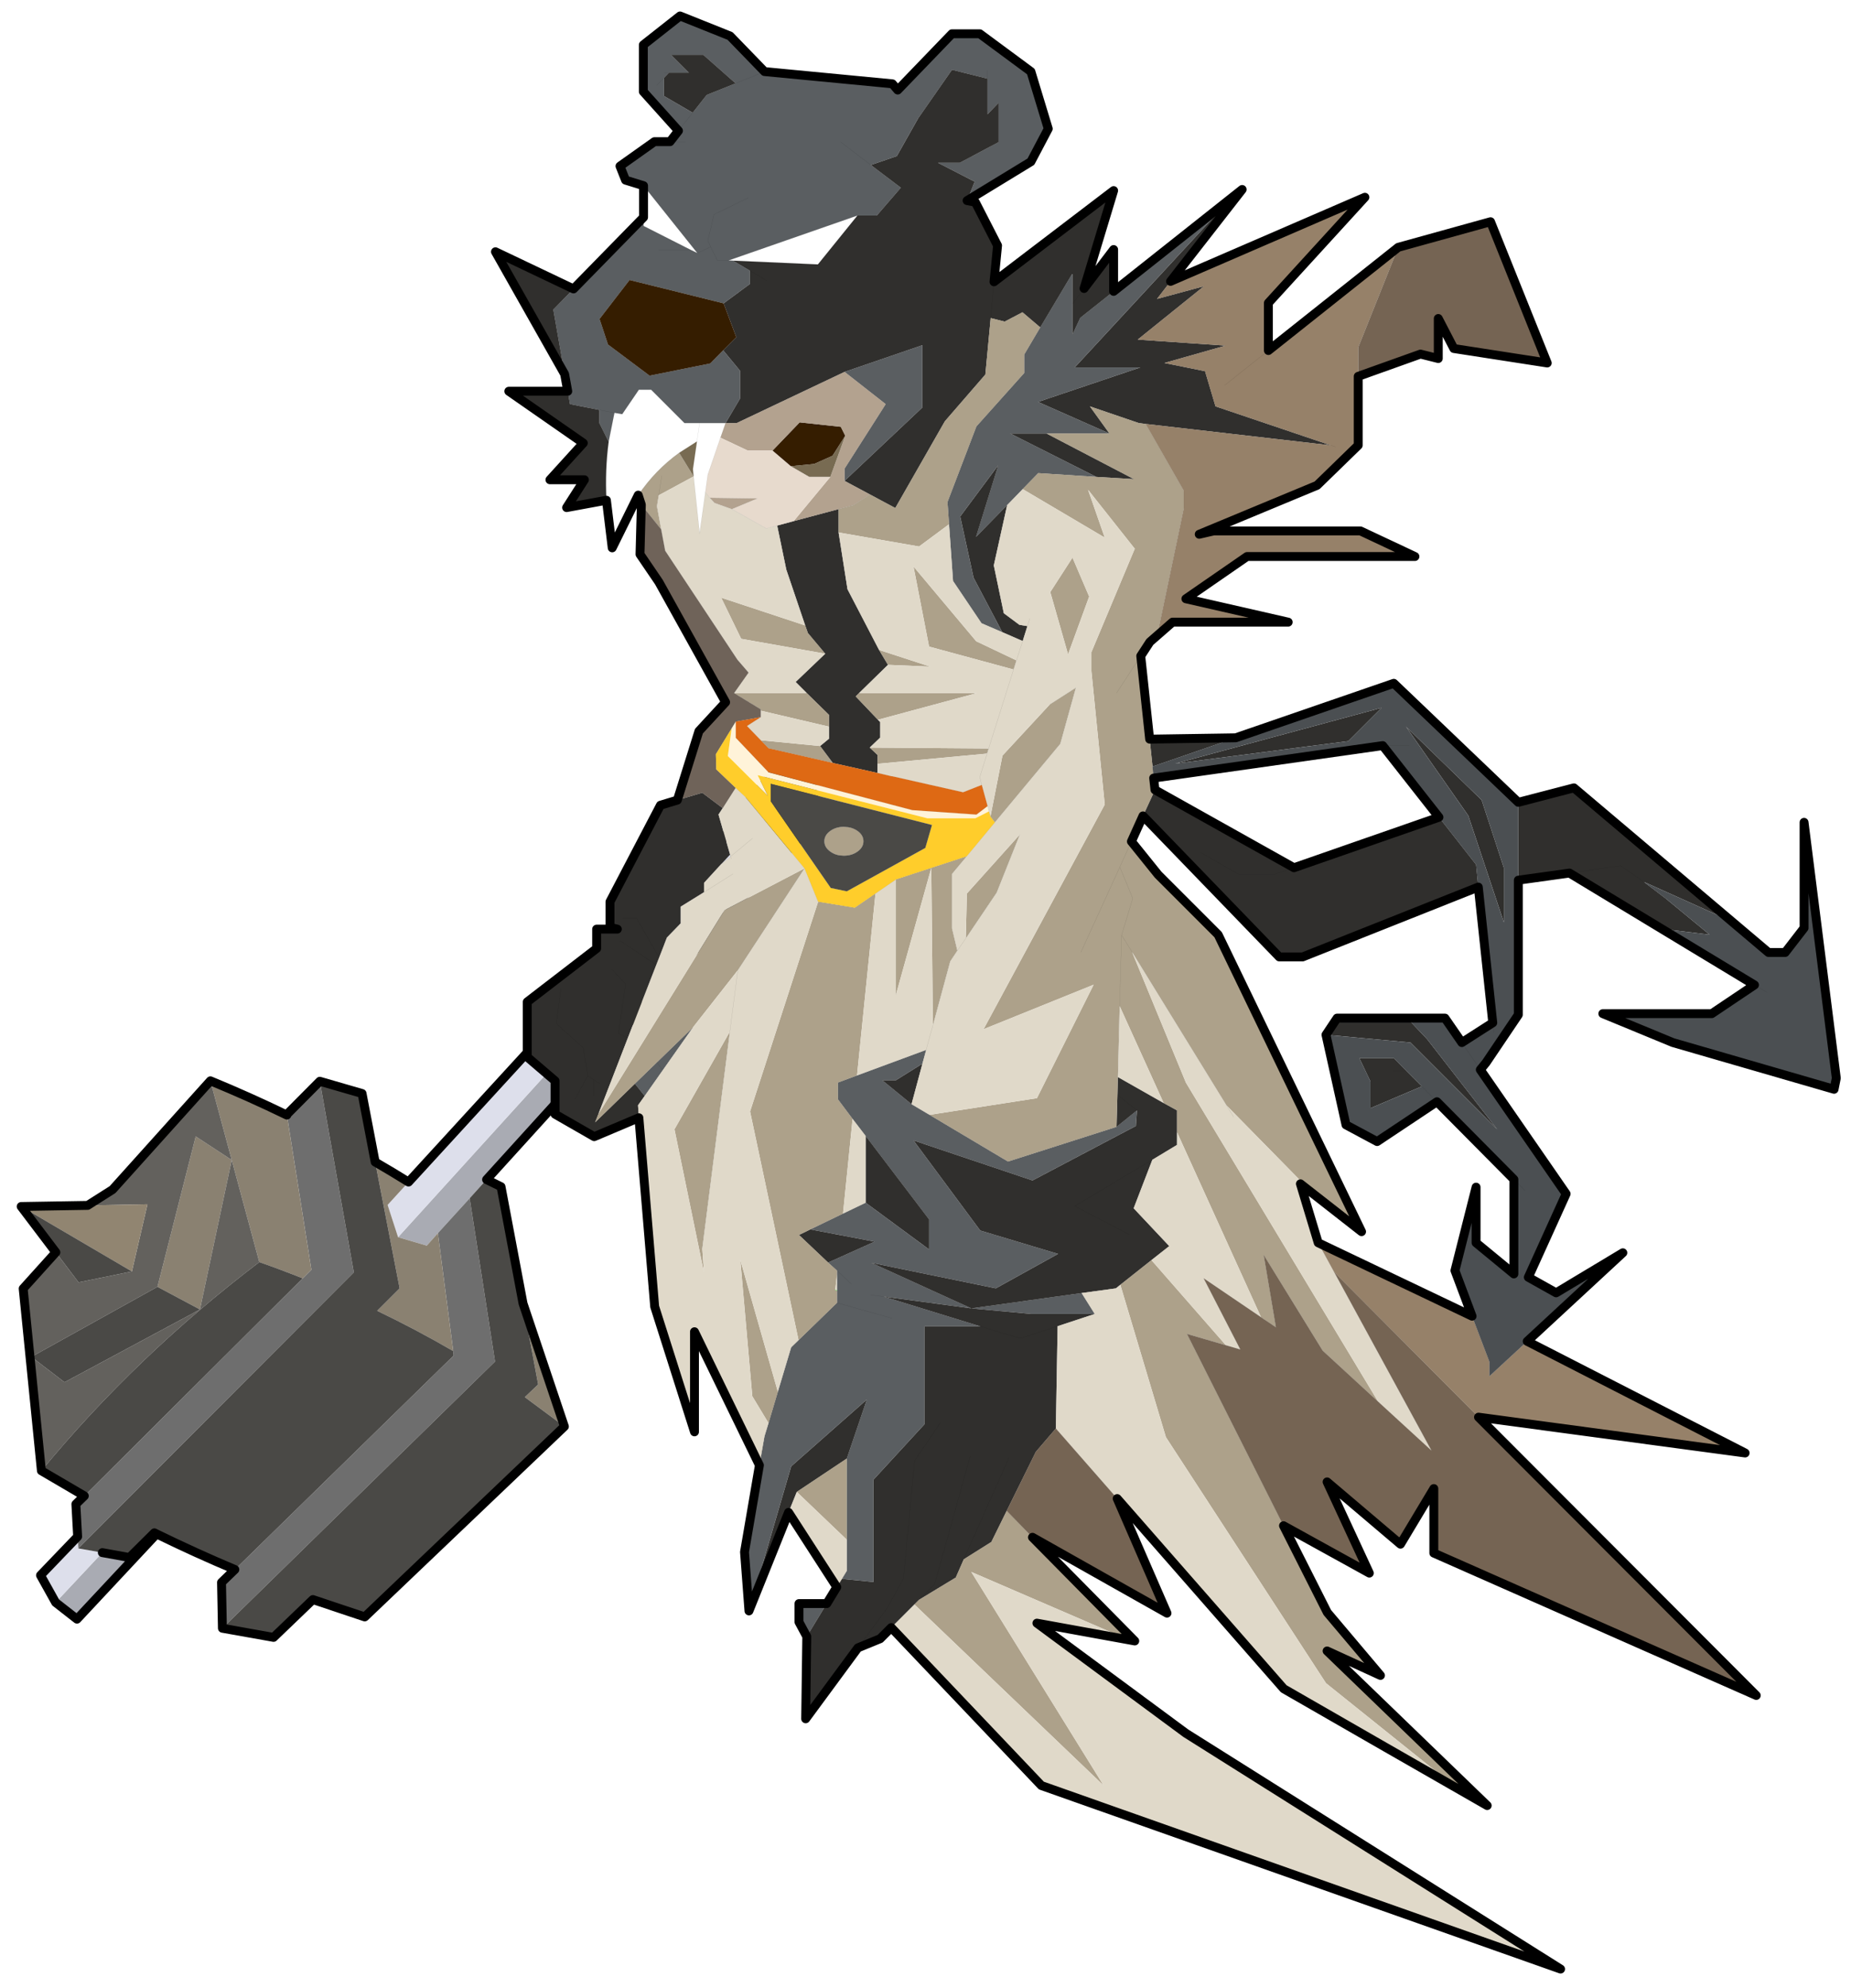 <svg width="231" height="248" xmlns="http://www.w3.org/2000/svg" xmlns:xlink="http://www.w3.org/1999/xlink">
 <defs>
  <g transform="matrix(1,0,0,1,192.55,294) " id="shape0">
   <path id="svg_1" stroke-opacity="0" stroke-linejoin="round" stroke-linecap="round" stroke="#ff00ff" fill="none" d="m187.95,-293.5l0,380l-379.95,0l-0.05,0l0,-380l380,0"/>
   <path id="svg_2" stroke-opacity="0" stroke-linejoin="round" stroke-linecap="round" stroke="#ff00ff" fill="none" d="m187.95,-293.5l-190,190l190,190m-380,-380l190,190l-189.95,190"/>
   <path id="svg_3" stroke-opacity="0" stroke-linejoin="round" stroke-linecap="round" stroke="#ff00ff" fill="none" d="m92.95,-38.4l-189.95,0"/>
  </g>
  <g id="sprite0">
   <use id="svg_4" xlink:href="#shape1" width="100" height="40"/>
  </g>
  <g id="shape1">
   <path id="svg_5" fill-rule="evenodd" fill-opacity="0" fill="#ff00ff" d="m100,40l-100,0l0,-40l100,0l0,40"/>
  </g>
  <g transform="matrix(1,0,0,1,1,220.5) " id="sprite1">
   <use id="svg_6" xlink:href="#shape2" width="410.15" transform="matrix(1,0,0,1,-1,-220.5) " height="441"/>
  </g>
  <g transform="matrix(1,0,0,1,1,220.5) " id="shape2">
   <path id="svg_7" fill-rule="evenodd" fill="#a9abb3" d="m228.45,-41.2l-0.1,0.45l-0.15,-0.2l0.25,-0.25m11.4,13.15l5.3,-3.1l78.25,86.15l-6.45,1.9l-2.5,-2.8l-7.15,-7.85l-3.8,-4.2l-63.65,-70.1m160.55,165.15l-4.8,3.75l-17.9,-19.15l0.5,-0.25l5.6,5.55l6.1,-1.1l10.5,11.2"/>
   <path id="svg_8" fill-rule="evenodd" fill="#666460" d="m228.35,-40.75l0.1,-0.45l1,-6.45l9.9,-2.8l-2.2,6.85l-9.1,4.9l0.3,-2.05"/>
   <path id="svg_9" fill-rule="evenodd" fill="#53597b" d="m237.15,-43.6l2.2,-6.85l11.25,12.85l-1.3,1.95l-2.15,3.35l-10,-11.3"/>
   <path id="svg_10" fill-rule="evenodd" fill="#dddfeb" d="m323.4,55l-78.25,-86.15l2,-1.15l2.15,-3.35l71.75,78.25l4.7,5.15l-2.35,7.25m72.05,67.3l8.35,8.7l-3.4,6.1l-10.5,-11.2l5.4,-0.95l0.15,-2.65"/>
   <path id="svg_11" fill-rule="evenodd" fill="#302f2d" d="m228.05,-38.7l9.1,-4.9l10,11.3l-2,1.15l-5.3,3.1l-1.2,0.65l-10.6,-11.3"/>
   <path id="svg_12" fill-rule="evenodd" fill="#6e6e6e" d="m307.3,46.25l7.15,7.85l-3.45,26.5l-0.1,1l49.2,48.1l3,2.9l-0.2,10.3l-61.3,-59.95l5.7,-36.7m33.7,-26.3l7.45,7.5l-0.05,0.1l-5.5,34.75l1.95,1.95l49.1,48.9l1.9,1.85l-0.4,7.3l-0.15,2.65l-61.95,-62.05l7.65,-42.95"/>
   <path id="svg_13" fill-rule="evenodd" fill="#8a8171" d="m314.45,54.1l2.5,2.8l6.45,-1.9l2.35,-7.25l-4.7,-5.15q3.7,-2.3 7.5,-4.5l-5.5,28.4l5.05,5.05q-8.85,4.25 -17.1,9.05l3.45,-26.5m33.95,-26.55q8.45,-4.1 17.2,-7.7l-4.8,17.8l-6.2,22.95q-5,1.75 -9.75,3.65l-1.95,-1.95l5.5,-34.75m-62.4,70l9.3,-27.65l-3.4,18.2l3,2.85l-8.9,6.6m81.95,-26.3l-7.15,-33.6l8.1,-5.3l8.6,33.8l-9.55,5.1"/>
   <path id="svg_14" fill-rule="evenodd" fill="#63615d" d="m365.6,19.85l22,24.45l5.6,3.55l-13.45,-0.25l3.5,15.1l12,2.45l5.1,-6.75l7.35,8.15l-4.1,40.95q-21.3,-25.85 -49,-46.9l6.2,-22.95l4.8,-17.8m11.9,46.3l-8.6,-33.8l-8.1,5.3l7.15,33.6l30.45,16.35l7.45,-5.7l-28.35,-15.75"/>
   <path id="svg_15" fill-rule="evenodd" fill="#918571" d="m393.2,47.85l14.95,0.25l-24.9,14.6l-3.5,-15.1l13.45,0.25"/>
   <path id="svg_16" fill-rule="evenodd" fill="#4a4946" d="m303.5,42.05l3.8,4.2l-5.7,36.7l61.3,59.95l-11.5,2.05l-8.85,-8.5l-11.65,3.9l-44.9,-42.8l8.9,-6.6l-3,-2.85l3.4,-18.2l4.95,-26.25l3.25,-1.6m25.05,-3.95l2.95,-15.4l9.5,-2.75l-7.65,42.95l61.95,62.05l-5.4,0.95l-6.1,1.1l-5.6,-5.55l-0.5,0.25q-8.7,4.25 -17.6,8l-49.2,-48.1l0.1,-1q8.25,-4.8 17.1,-9.05l-5.05,-5.05l5.5,-28.4m79.6,10l-7.8,10.3l-5.1,6.75l-12,-2.45l24.9,-14.6m-4.55,59.4l-9.65,5.65l-49.1,-48.9q4.75,-1.9 9.75,-3.65q27.7,21.05 49,46.9m-35.65,-36.25l9.55,-5.1l28.35,15.75l-7.45,5.7l-30.45,-16.35"/>
   <path id="svg_17" stroke-width="0.05" stroke-linejoin="round" stroke-linecap="round" stroke="#000000" fill="none" d="m238.65,-27.4l-10.6,-11.3m11.3,-11.75l11.25,12.85"/>
   <path id="svg_18" stroke-width="2" stroke-linejoin="round" stroke-linecap="round" stroke="#000000" fill="none" d="m239.85,-28.05l63.65,70.1m-54.2,-77.7l71.75,78.25q3.7,-2.3 7.5,-4.5l2.95,-15.4l9.5,-2.75l7.45,7.5l-0.05,0.1q8.45,-4.1 17.2,-7.7l22,24.45l5.6,3.55l14.95,0.25l-7.8,10.3l7.35,8.15l-4.1,40.95l-9.65,5.65l1.9,1.85l-0.4,7.3l8.35,8.7l-3.4,6.1l-4.8,3.75l-17.9,-19.15q-8.7,4.25 -17.6,8l3,2.9l-0.2,10.3l-11.5,2.05l-8.85,-8.5l-11.65,3.9l-44.9,-42.8l9.3,-27.65l4.95,-26.25l3.25,-1.6m86.4,83.85l-6.1,1.1l-5.6,-5.55l-0.5,0.25"/>
   <path id="svg_19" fill-rule="evenodd" fill="#5a5e61" d="m262.5,-206.75l-4.5,0l4,-4l-7.25,0l-7.25,6.4l-6.5,-2.65l6.5,2.65l6.5,2.6l3.15,4l6.45,-3.75l0,-4.1l-1.1,-1.15l1.1,0l-1.1,0m2.75,2.85l-1.65,-1.7l1.65,1.7m-4.9,10.2l-3.2,-4.05l3.2,4.05l1.9,2.45l3.5,0l7.75,5.5l-1.25,3.15l-4.05,1.25l-12.1,15.15l1.45,-0.7l10.65,-5.4l0,-1.95l15.75,16.1l4.55,4.65l-2.55,14.5l-0.7,3.85l-0.5,2.9l-6.6,1.3l-3.4,0.65l3.4,-0.65l0,2.95l-2.1,4.2l-1.3,-6.5l-1.75,0.3l-3.75,-5.5l-2.75,0l-7.5,7.5l-3.4,0l-5.85,0l-3.25,-5.5l0,-6.25l3.8,-4.6l2.9,2.95l13.65,2.75l9.35,-7l1.9,-5.75l-6.75,-8.75l-21.15,5.25l-5.9,-4.35l0,-3l3.8,-2.25l1,-0.05l2.5,0l1.5,-3.05l3,1.4l-3,-1.4l-1.5,3.05l-2.5,0l-29,-10.1l-4.35,0l-5.4,-6.25l6.75,-5.1l-5.85,-2l-4.8,-8.5l-7.6,-10.9l-8,2l0,-1.85l0,1.85l0,8l-2.5,-2.6l0,8.85l8.75,4.65l4.9,0l-8.25,4.25l1.7,4.25l-14.35,-8.75l-3.9,-7.4l3.9,-12.85l11.5,-8.5l6.25,0l12.2,12.65l1.2,-1.4l28.75,-2.75l7.75,-8l11.25,-4.5l8.25,6.5l0,10.5l-7.9,8.8m4.4,26.8l-7.2,0l7.2,0m-2.5,-24.35l-3.5,0l3.5,0m-50.3,-10.65l-0.9,-0.95l0.9,0.95m11.9,10.75l-6.75,5.15l6.75,-5.15m-0.85,76.15l-17.5,-16.5l0,-14l17.5,6l-9.25,7.25l9.25,14.5l0,2.75m21.6,-63.65l7.75,3.75l1.4,5.9l-0.65,1.4l0.65,-1.4l-1.4,-5.9l-7.75,-3.75m-65.6,29.15l3.6,6.1l0,4.15l10.75,12l6.5,17l-0.35,5l-0.9,12.75l-6.4,9.5l-4.65,2l6.45,-12.25l3,-13.75l-8.55,-11.5l5,16.1l-7,-7.15l-3.5,-3.6l-3.5,-3.6l-13.05,0.85l19.35,-9.75l-8.15,0l-14.15,0l16.05,-7.1l-23,-7.75l14.75,0l-35.25,-38.1l26.5,21l7.5,5.95l1.75,3.75l0,-6.9l0,-6.85l7.25,12.15m91.15,170l-2.2,2.75l-4.05,-5.75l1.3,-1.8l-1.3,1.8l-6.8,-9.65l8.1,7.85l4.95,4.8m-49.95,-1.85l4.3,1.6l0,3.75l-3.3,4.4l-2.95,3.85l-14.25,18.75l0,6.75l14.25,-10.5l5.1,2.45l7.35,3.55l-14.45,2.75l10.45,4.7l-2,1.8l0,0.8l0,3.65l0,2.8l8.65,8.4l1.65,1.6l3,10l2.1,7.05l0.9,2.95l1.15,6.5l3.35,19.5l-1,13.25l-9.5,-32.5l-17,-15l4.5,13.25l0,18.25l0,7l1.1,1.8l-7.1,0.7l0,-23l-11.5,-12.5l0,-21.95l-12.55,0l21.75,-6.7l-19.7,2.65l22.5,-10.25l-28,5.75l-14,-7.75l17.5,-5.25l15,-20.25l-26.75,9l-23.25,-12.25l-0.25,-3.5l4.6,3.7l24.4,7.8l17.65,-10.5l4.05,-2.4l6.55,-5.35l-3,0l-6,-3.75l-0.85,-3.1l15.55,5.75m-12.1,7.1l-0.15,-0.65l0.15,0.65m9,42.25l-2.9,0.35l2.9,-0.35m4.4,-2.5l3.2,-3l-3.2,3m-27,5.5l-13.5,1.25l-14.25,0l2.95,-4.7l24.8,3.45m37,73.75l-4.5,-7.4l6.25,0l0,4.15l-1.75,3.25m-19.25,-71.5l12.45,-3.5l-12.45,3.5"/>
   <path id="svg_20" fill-rule="evenodd" fill="#302f2d" d="m247.5,-204.35l7.25,-6.4l7.25,0l-4,4l4.5,0l1.1,1.15l0,4.1l-6.45,3.75l-3.15,-4l-6.5,-2.6m36.45,46.2l17.55,-8.35l-15.55,27.5l2.55,-14.5l-4.55,-4.65m1.3,23l13.25,0l-16.75,11.65l7.5,8.25l-7.75,0l4,6.25l-8.95,-1.65q0.35,-6.8 -0.5,-13.15l2.1,-4.2l0,-2.95l6.6,-1.3l0.5,-2.9m-24.65,91.9l3.8,1.15l11.35,21.7l0,5.75l-1.65,0.4l4.65,0l0,4.35l15.6,12l0,12.4l-6.25,5.35l0,7.5l-8.8,5.05l-10.05,-4.25l0.2,-2.8l-1.5,-2.1l2.2,-2.75l8.95,8.7l-0.75,-1.9l-6.6,-17.05l2.1,-1.05l-1.6,-11.1l3,-3.25l-3,3.25l1.6,11.1l-2.1,1.05l-6.4,-16.45l-0.65,-1.65l-1.75,-4.5l-3.1,-3.2l0,-3.75l-5.25,-3.25l0,-2.1l-3.85,-4.2l-2,-2.15l2.6,-9l-0.95,-1.45l4.6,-3.45l5.6,1.65m-12.5,-121.25l-3.8,2.25l0,3l5.9,4.35l-2.85,7.6l2.95,2.95l-3.8,4.6l0,6.25l3.25,5.5l-2.5,0l-24.25,-11.5l-17.5,-6l0,14l17.5,16.5l-5.7,3.05l-5.7,3.05l-11.15,-19.5l-9.1,-10.5l-1.2,-12.7l-0.75,-8.15l0.75,8.15l-3.15,0.8l-4,-2.1l-4,3.4l-7.25,-12.15l0,6.85l-2.6,-3.45l2.6,3.45l0,6.9l-1.75,-3.75l-7.5,-5.95l0,-9.4l6.65,8.75l-6.65,-22l26.9,20.5l-0.8,-8.15l5,-9.75l1.85,-0.35l-1.7,-4.25l8.25,-4.25l-4.9,0l-8.75,-4.65l0,-8.85l2.5,2.6l0,-8l8,-2l7.6,10.9l4.8,8.5l5.85,2l-6.75,5.1l5.4,6.25l4.35,0l8.9,11l19.1,-0.85m-7.6,4.5l3.8,-2.25l-3.8,2.25m-16.15,56.6l0,-5.25l10.1,2.7l3.7,1l-2.05,9.9l-4.25,12.55l-0.6,1.7l-3.9,4.65l6.65,6.35l-2.5,2.5l-5,4.9l0,2.65l0,2.7l2,1.65l-2.85,3.8l-10.05,2.25l0,-2.05l0,-2l1.75,-1.65l-2.35,-2.25l0,-3.5l0.5,-0.5l5,-5.25l-0.75,-0.75l-6.5,-6.35l2,-3.35l7.1,-13.65l2,-12.75m-46.75,-22.25l8.15,0l-19.35,9.75l-8.45,0.5l19.65,-10.25m8.85,16.1l7,7.15l-5,-16.1l8.55,11.5l-3,13.75l-6.45,12.25l-4.6,2l-1.05,-3.35l1.8,-0.3l3.5,-2.6l2.25,-10.75l-3,-13.55m86.55,92.9l-3.25,0l-5.05,8.8l5.05,-8.8l3.25,0m0.5,5l-8.15,5.45l8.15,-5.45m5.9,31.25l1.35,-0.9l1,-6.25l6.1,-5.5l-1.1,-7.85l1.1,7.85l-6.1,5.5l-1,6.25l2.85,5.25l-2.85,-5.25l-1.35,0.9l0,3.6l0,-3.6l-1.3,0.85l1.3,-0.85m-48.7,33.65l2.55,1.25l-6.55,6.2l-10.45,-4.7l14.45,-2.75m-22.75,-28.15l-2.45,-9.1l6,3.75l3,0l-6.55,5.35m-46.1,5.1l-4.6,-3.7l0.25,3.5l23.25,12.25l26.75,-9l-15,20.25l-17.5,5.25l14,7.75l28,-5.75l-22.5,10.25l19.7,-2.65l-21.75,6.7l12.55,0l0,21.95l11.5,12.5l0,23l7.1,-0.7l1.15,1.85l2.25,3.7l4.5,7.4l0.25,18.5l-11.75,-15.95l-6.5,-8.8l-3.75,-6.75l-2.5,-26.5l-5.75,-8.5l5.75,8.5l2.5,26.5l3.75,6.75l6.5,8.8l-5,-2.05l-2.5,-2.5l-5.2,-5.2l-1.05,-1.05l-8.25,-5l-1.8,-4.1l-6.2,-3.9l-3.45,-7l-6.55,-13.25l-4.5,-5.25l-0.4,-23l-8.35,-2.75l14.25,0l13.5,-1.25l-24.8,-3.45l-7.7,-1.05l-1,-0.8l-7,-5.55l-4,-3.15l8,-8.5l-4.2,-10.9l-5.55,-3.35l0,-2.85l0,-4.9l3,-1.65l10.3,-5.85l0.1,4l0.2,7.2m56.4,2.05l0,15l-14.25,10.5l0,-6.75l14.25,-18.75m4.25,72.5l-4.5,-13.25l17,15l9.5,32.5l-8.9,-22.15l-1.85,-4.6l-11.25,-7.5m-30.05,-29.7l-8.95,2.7l-8.4,-2.75l8.4,2.75l8.95,-2.7m-6.45,29.45l10.2,22.9l-10.2,-22.9m-36.3,-264.35l-16.1,-20.65l2.4,1.9l35.25,38.1l-14.75,0l23,7.75l-16.05,7.1l4.4,-6.1l-11,3.75l-1.55,0.2l-41.6,4.8l25.9,-8.75l2.35,-7.9l9.15,-1.85l-13.75,-3.9l19.75,-1.35l-14.9,-12l10.55,2.85l-3.05,-3.95m6.2,120.15l-30.65,31.7l-5.25,0l-39.5,-15.7l0.5,-5.05l8.35,-10.65l32.6,11.35l31.25,-17.5l2.7,5.85m-59.4,45.45l15.75,0l2.5,3.75l-19,1.75l-19.5,19.5l15.75,-20.25l4.5,-4.75m46.5,-37.25l-8.75,5l-7.75,0l-4.55,-1.55l4.55,1.55l7.75,0l8.75,-5m11.4,-25.45l-0.65,6.15l-18.7,-6.45l19.35,0.3m-82.9,14.2l0,17.5l-11.5,-1.6l-20.8,12.55l-10.7,1.3l9.7,-8l5.05,-3.85l5.25,-3.65l11.5,1.65l-11.5,-1.65l-5.25,3.65l-19.7,8.85l35.45,-30l12.5,3.25m38.25,-13.75l-7.5,-7.5l46.4,12.55l-38.9,-5.05m-5,76.5l0,6l-11.55,-4.9l3.45,-3.45l2.85,-2.9l7.75,0l-2.5,5.25m-5,-2.35l-3.1,0l3.1,0m61.9,5.35l-4.4,3.5l4.4,-3.5m-2.65,31.4l12.25,-6.4l-17.45,-10.4l17.45,10.4l-12.25,6.4m-84.25,-82.4l5,-15.25l17,-16.5l-14,20l-8,24l0,-12.25m131.5,164.5l-3.5,-3.5l-8,-28.75l8,28.75l3.5,3.5"/>
   <path id="svg_21" fill-rule="evenodd" fill="#351d00" d="m250.2,-154.9l21.15,-5.25l6.75,8.75l-1.9,5.75l-9.35,7l-13.65,-2.75l-2.9,-2.95l-2.95,-2.95l2.85,-7.6m-27.35,29.75l1,-2l9.25,-1l6.1,6.35l-4.1,3.5l-5.25,-0.5l-4.15,-1.85l-2.85,-4.5"/>
   <path id="svg_22" fill-rule="evenodd" fill="#b3a28f" d="m217.3,-111.95l5.7,-3.05l0,-2.75l-9.25,-14.5l9.25,-7.25l24.25,11.5l2.5,0l1.15,3.3l-6.15,2.9l-5.55,0l-6.1,-6.35l-9.25,1l-1,2l3.35,9.25l8.25,9.95l-10.1,-2.7l-3.35,-0.9l-3.7,-2.4m36,0.75l-1.05,1.15l-3.9,1.4l-5.75,-2.4l10.7,-0.15"/>
   <path id="svg_23" fill-rule="evenodd" fill="#786b52" d="m256.95,-116l0.15,-1.65l-0.9,-6.2l4,2.55l-3.25,5.3m-34.1,-9.15l2.85,4.5l4.15,1.85l5.25,0.5l-4.15,2.4l-4.75,0l-3.35,-9.25"/>
   <path id="svg_24" fill-rule="evenodd" fill="#e7dacd" d="m250.9,-124.7l2.85,8.3l0.55,3.95l-1,1.25l-10.7,0.15l5.75,2.4l-7.75,4.35l-2.45,-0.65l-3.7,-1l-8.25,-9.95l4.75,0l4.15,-2.4l4.1,-3.5l5.55,0l6.15,-2.9"/>
   <path id="svg_25" fill-rule="evenodd" fill="#ada18a" d="m269.4,-111.8l-0.7,2.15l-4.45,5.55l0.95,-5.2l-0.4,-2.45l-7.85,-4.25l3.25,-5.3q5.35,3.85 9.2,9.5m-79.25,-39.8l1.2,12.7l9.1,10.5l11.15,19.5l5.7,-3.05l3.7,2.4l3.35,0.9l0,5.25l-18.1,3.15l-6.75,-5l0.35,-5l-6.5,-17l-10.75,-12l0,-4.15l-3.6,-6.1l4,-3.4l4,2.1l3.15,-0.8m-23.75,35.7l13.05,-0.85l3.5,3.6l-18.45,10.9l3.75,-10.75l-10.5,13.25l9.75,23.25l0,4.25l-3,30l27.25,50.5l-24.75,-10l12.75,25.5l24.15,3.75l-17.65,10.5l-24.4,-7.8l-0.2,-7.2l-0.1,-4l-0.4,-15.95l-0.45,-15.95l0.45,15.95l-9.9,21.8l-3,1.65l0,4.9l-18.9,41.6q-1.65,1.1 -3.35,2.25l2.75,-16.25l-13.25,21.5l-12.5,11.5l43.25,-71.75l12.1,-29.35l-21.25,34.5l-19.8,20.15l-10.55,8.2l32.25,-66.75l13.5,-13.5l6,-7.45l-2.6,-5.75l-2.7,-5.85l0.3,-2.65l0.25,-2.6l0.65,-6.15l2,-18.7l-2.05,-3.15l-2,-3.1l-5.65,-27l0,-3.85l8.6,-15.05l1.55,-0.2l11,-3.75l-4.4,6.1l14.15,0l-19.65,10.25l8.45,-0.5m18.6,43.3l-0.65,-2.05l9.05,-4.3l14.1,-16.8l-3.5,18l-19,5.15m28.25,-1.05l-9.5,0.4l11.5,-3.75l-2,3.35m18.6,-8.85l18.9,-6.25l-4.5,9.25l-18.9,3.35l3.9,-4.65l0.6,-1.7m-0.35,15.2l16.35,0l-6,3.65l0,0.3l-15.35,3.6l0,-2.65l5,-4.9m32.6,-48.85l0.7,4.4l-0.7,-4.4m14.25,143.45l0.75,1.9l-8.95,-8.7l-4.95,-4.8l-8.1,-7.85l-10.1,-12.85l-15,-22.9l18,9.4l28.35,45.8m-29.55,-18.5l12.45,21.95l-6.6,32.05l0.35,-5.3l-6.2,-48.7m-20.3,-64.2l13.35,-1.3l-1.75,1.8l-14.45,3.3l2.85,-3.8m-8.75,-11.9l0.75,0.75l-5,5.25l-22.25,-6l26.5,0m-2.4,12.25l-1.75,1.65l0,2l-24.65,-2.3l-0.35,-1.15l26.75,-0.2m4.75,17.9l1.05,-0.1q1.8,0 3.1,0.95q1.3,0.95 1.3,2.3q0,1.35 -1.3,2.3q-1,0.75 -2.3,0.9l-0.8,0.05q-1.8,0 -3.1,-0.95q-1.3,-0.95 -1.3,-2.3q0,-1.35 1.3,-2.3q0.9,-0.65 2.05,-0.85m-6.05,14.9l4.65,3.2l8.25,-1.35l15.3,47.15l-10.9,51.4l-8.65,-8.4l0,-2.8l0.4,-0.05l-0.4,-3.6l0,-0.8l2,-1.8l6.55,-6.2l-2.55,-1.25l-7.35,-3.55l-2.15,-21.3l3.3,-4.4l0,-3.75l-4.3,-1.6l-4.15,-40.9m-39.2,-42.5l10.65,11.5l2.7,13.7l-1,1.3l-14.7,-17.65l-3.5,-12.6l5.85,3.75m6.75,29.25l11.9,13.25l0.25,10.1l-6.95,-10.3l-5.2,-13.05m14.05,26.1l1.2,-5l0,-12.25l-3.3,-3.95l7.95,2.6l7.95,2.6l0,25.9l-7.95,-28.5l-0.35,35.4l-3.9,-14.4l-1.6,-2.4m40.35,99.15l8.45,-29.65l-2.7,30.65l-3.65,6.05l-2.1,-7.05m-15.5,33.25l0,-18.25l11.25,7.5l-11.25,10.75m-35.95,-6.5l3.45,7l6.2,3.9l1.8,4.1l8.25,5l1.05,1.05l-42.55,40.7l29.75,-48l-35.35,15.25l-1.4,0.25l23,-23.3l5.8,-5.95m-13.8,-192.5l-4.75,-13l3.75,-8.75l5,7.75l-4,14m-10.9,8.7l-5.45,-8.35l5.45,8.35m-3.35,33.35l2.6,5.75l-2.9,7.05l2.5,8.25l-2.35,3.8l2.35,-3.8l-2.5,-8.25l2.9,-7.05l-2.6,-5.75m11.35,24.9l-8.75,-19.15l8.75,19.15m-45.55,128.9l21.7,-43.1l-8.75,2.55l16.75,-19.15l7,5.55l-10.25,34.25l-36,55.3l-29.3,23.5l-6.95,4l36,-34.75l-12,5.5l11.95,-14.15l9.85,-19.5m-10.8,21.4l0.95,-1.9l-0.95,1.9"/>
   <path id="svg_26" fill-rule="evenodd" fill="#e0d9c9" d="m254.3,-112.45l1.3,9.3l1.35,-12.85l7.85,4.25l0.4,2.45l-0.95,5.2l-0.9,4.8l-16.25,24.5l-2.5,2.9l3.25,4.6l-16.35,0l2.5,-2.5l-6.65,-6.35l18.9,-3.35l4.5,-9.25l-18.9,6.25l4.25,-12.55l2.05,-9.9l2.45,0.65l7.75,-4.35l3.9,-1.4l1.05,-1.15l1,-1.25m-54.8,7.2l6.75,5l18.1,-3.15l-2,12.75l-7.1,13.65l-11.5,3.75l9.5,-0.4l6.5,6.35l-26.5,0l22.25,6l-0.5,0.5l0,3.5l2.35,2.25l-26.75,0.2l0.35,1.15l24.65,2.3l0,2.05l-3.15,0.75l-0.15,0l-15.95,3.6l-4.2,-1.65l-1.3,4.75l-0.3,1.2l-0.35,1.15l-2.7,-13.7l-10.65,-11.5l-5.85,-3.75l3.5,12.6l14.7,17.65l6.35,7.65l3.3,3.95l0,12.25l-1.2,5l-1.9,-2.75l1.9,2.75l1.6,2.4l3.9,14.4l0.35,-35.4l7.95,28.5l0,-25.9l4.6,3.15l4.15,40.9l-15.55,-5.75l-1.5,-5.5l1.5,5.5l0.85,3.1l2.45,9.1l-4.05,2.4l-24.15,-3.75l-12.75,-25.5l24.75,10l-27.25,-50.5l3,-30l0,-4.25l-9.75,-23.25l10.5,-13.25l-3.75,10.75l18.45,-10.9l3.5,3.6l3,13.55l-2.25,10.75l-3.5,2.6l-1.8,0.3l1.05,3.35l4.6,-2l4.65,-2l6.4,-9.5l0.9,-12.75m-17.6,22.9l-0.55,-1.7l0.55,1.7m2.45,7.7l0.65,2.05l19,-5.15l3.5,-18l-14.1,16.8l-9.05,4.3l-1.4,-4.35l1.4,4.35m66.4,45.8l3.85,4.2l0,2.1l5.25,3.25l0,3.75l3.1,3.2l1.75,4.5l0.65,1.65l6.4,16.45l6.6,17.05l-28.35,-45.8l-18,-9.4l13.35,-16.1l2.15,-2l2.9,4.55l0.95,1.45l-2.6,9l-0.1,0.45l2.1,1.7m17.2,52.1l1.5,2.1l-0.2,2.8l-3.55,42.45l-8.95,28.15l0,-22.5l-14.6,30l-1.15,-6.5l-0.9,-2.95l3.65,-6.05l2.7,-30.65l-8.45,29.65l-3,-10l-1.65,-1.6l10.9,-51.4l-15.3,-47.15l3.05,-7.5l15,22.9l10.1,12.85l6.8,9.65l4.05,5.75m-19.15,-14.45l-1.8,-13.8l1.8,13.8l6.2,48.7l-0.35,5.3l6.6,-32.05l-12.45,-21.95m-6.95,-72.15l0,1.45l3.1,2l-3.1,3.2l-13.35,1.3l-2,-1.65l0,-2.7l15.35,-3.6m-20.65,91.75l2.15,21.3l-5.1,-2.45l0,-15l2.95,-3.85m3.5,34.9l0.4,3.6l-0.4,0.05l0,-3.65m23.75,-93.3l0.2,-0.55l-0.2,0.55m6.15,7.45l-6.5,-4.1l6.5,4.1m-10.9,-12.1l4.95,4.1l-4.95,-4.1m-51.55,-12l0.45,-1.75l-1.65,-5.3l1.65,5.3l-0.45,1.75m3.6,34.5l-0.25,-10.1l-11.9,-13.25l5.2,13.05l6.95,10.3m-10.75,-60.45l5.6,17.75l-5.6,-17.75m38.6,204.4l-1.1,-1.8l0,-7l11.25,-10.75l1.85,4.6l-10.85,16.8l-1.15,-1.85m-56.85,-59.55l8.35,2.75l0.4,23l-13.8,15.75l-37.45,42.75l-38.8,22.25l29.3,-23.5l36,-55.3l10.25,-34.25l1,0.8l7.7,1.05l-2.95,4.7m-7.6,73.25l35.35,-15.25l-29.75,48l42.55,-40.7l5.2,5.2l-33.75,35.5l-116.75,41.25l84.25,-53l33.5,-24.75l-20.6,3.75m13.6,-221.5l4,-14l-5,-7.75l-3.75,8.75l4.75,13m-56.25,132.25l4,-13.25l-3.2,2.55l19.8,-20.15l21.25,-34.5l-12.1,29.35l-43.25,71.75l-12,11l21.9,-40.15l3.6,-6.6m44.65,-53.2l0.4,15.95l-10.3,5.85l9.9,-21.8m-25.65,24.95l1.6,-2.6l-1.6,2.6m12.75,3.4l0,2.85l5.55,3.35l4.2,10.9l-8,8.5l4,3.15l-16.75,19.15l-3.25,0.95l8.25,-16l-12.9,8.75l18.9,-41.6"/>
   <path id="svg_27" fill-rule="evenodd" fill="#6f6359" d="m268.7,-109.65l0.3,11.15l-4.25,6.25l-15,27l6,6.5l4.85,15.5l-5.6,-1.65l-4.6,3.45l-2.9,-4.55l4.35,-4.15l0.1,-3.4l-3.55,-5.8l-0.95,-1.55l-5.6,-1l0,-1.45l0,-0.3l6,-3.65l-3.25,-4.6l2.5,-2.9l16.25,-24.5l0.9,-4.8l4.45,-5.55"/>
   <path id="svg_28" fill-rule="evenodd" fill="#fff3d9" d="m247.45,-60.9l0.95,1.55l0.85,6.2l-9,8.95l2.3,-4.65l-38.2,9.7l-10.75,0l-3.05,-1.55l0.3,-1.2l2.5,1.9l14.4,-1l32.35,-8.5l7.35,-7.75l0,-3.65"/>
   <path id="svg_29" fill-rule="evenodd" fill="#de6914" d="m247.45,-60.9l0,3.65l-7.35,7.75l-32.35,8.5l-14.4,1l-2.5,-1.9l1.3,-4.75l4.2,1.65l15.95,-3.6l0.15,0l3.15,-0.75l10.05,-2.25l14.45,-3.3l1.75,-1.8l3.1,-3.2l-3.1,-2l5.6,1"/>
   <path id="svg_30" fill-rule="evenodd" fill="#ffcd2b" d="m248.4,-59.35l3.55,5.8l-0.1,3.4l-4.35,4.15l-2.15,2l-13.35,16.1l-3.05,7.5l-8.25,1.35l-4.65,-3.2l-4.6,-3.15l-7.95,-2.6l-7.95,-2.6l-6.35,-7.65l1,-1.3l0.35,-1.15l3.05,1.55l10.75,0l38.2,-9.7l-2.3,4.65l9,-8.95l-0.85,-6.2m-8.8,16.35l0,-3.9l-36.25,9.25l1.5,5.15l17.65,9.75l3.6,-0.75l13.5,-19.5"/>
   <path id="svg_31" fill-rule="evenodd" fill="#4a4946" d="m239.6,-43l-13.5,19.5l-3.6,0.75l-17.65,-9.75l-1.5,-5.15l36.25,-9.25l0,3.9m-17.5,5.85q-1.15,0.2 -2.05,0.85q-1.3,0.95 -1.3,2.3q0,1.35 1.3,2.3q1.3,0.95 3.1,0.95l0.8,-0.05q1.3,-0.15 2.3,-0.9q1.3,-0.95 1.3,-2.3q0,-1.35 -1.3,-2.3q-1.3,-0.95 -3.1,-0.95l-1.05,0.1"/>
   <path id="svg_32" fill-rule="evenodd" fill="#756453" d="m175.5,98l4.5,5.25l6.55,13.25l-5.8,5.95l-30.25,17.05l11.2,-25.75l13.8,-15.75m-68,-236.5l-14,-5l-4,1l0,-9l-3.5,6.75l-21,3.25l12.75,-31.75l20.75,5.75l9,22.5l0,6.5m-4.5,230.5l12.5,-11.5l13.25,-21.5l-2.75,16.25q1.7,-1.15 3.35,-2.25l12.9,-8.75l-8.25,16l3.25,-0.95l8.75,-2.55l-21.7,43.1l-19.3,10.65l9.5,-20.5l-16.5,14l-7.5,-12.5l0,14.5l-72.5,32l62.45,-62.55l32.45,-32.6l-21.9,40.15l12,-11"/>
   <path id="svg_33" fill-rule="evenodd" fill="#968169" d="m107.5,-138.5l0,-6.5l-9,-22.5l29.2,23.2l0,-10.7l-21.7,-23.75l43.7,18.9l3.05,3.95l-10.55,-2.85l14.9,12l-19.75,1.35l13.75,3.9l-9.15,1.85l-2.35,7.9l-25.9,8.75l41.6,-4.8l-8.6,15.05l0,3.85l5.65,27l2,3.1l-5.1,-4.45l-26,0l23,-5.25l-13.75,-9.5l-37.75,0l12.25,-5.75l33,0l3.25,0.75l-26.5,-11l-9.25,-9l0,-15.5m5.1,15.85l1.1,-0.35l-1.1,0.35m24.9,-13.85l-9.8,-7.8l9.8,7.8m-55.6,209.25l34.6,-16.5l-3.6,6.6l-32.45,32.6l-59.95,8.05l49,-25.1l8.5,7.85l0,-3.25l3.9,-10.25"/>
   <path id="svg_34" fill-rule="evenodd" fill="#4b4f52" d="m18.4,-1.7l9.6,6.45l24.5,0l-15.75,6.5l-36.25,10.5l-0.5,-2.5l7.25,-57.5l0,23.75l4.25,5.5l3.75,0l8.3,-7l19.7,-8.85l-5.05,3.85l-9.7,8l10.7,-1.3l-20.8,12.6l-2.9,1.7l2.9,-1.7m62.1,-22l-3.25,30.5l6.95,4.45l3.8,-5.5l8.5,0l-4.5,4.75l-15.75,20.25l19.5,-19.5l19,-1.75l-4.5,20.25l-7,3.75l-13.45,-8.95l-17.3,17.45l0,21.25l8.5,-7l0,-12.5l4.75,18.75l-3.85,10.25l-3.9,10.25l0,3.25l-8.5,-7.85l-21.5,-19.9l15,9l6.25,-3.5l-8.5,-18.75l19.3,-27.9l-1.3,-1.6l-7.25,-10.75l0,-30.25l0,-17.5l28,-26.75l35.55,12.25l18.7,6.45l-0.25,2.6l-51.5,-7.3l-12.65,16.1l-8.35,10.65l-0.5,5.05m3.7,34.95l-4.15,6.1l4.15,-6.1m25.55,-67.75l38.9,5.05l-46.4,-12.55l7.5,7.5m-13.75,1l6,0l-6,0m-2.8,76.6l11.55,4.9l0,-6l2.5,-5.25l-7.75,0l-2.85,2.9l-3.45,3.45l-3.4,3.45l3.4,-3.45m-18.45,-49.1l0,12.25l8,-24l14,-20l-17,16.5l-5,15.25m2.25,37l0.25,-2.2l-0.25,2.2m-7,35.5l2.5,-2.5l-2.5,2.5"/>
   <path id="svg_35" stroke-width="0.05" stroke-opacity="0.2" stroke-linejoin="round" stroke-linecap="round" stroke="#000000" fill="none" d="m247.5,-204.35l7.25,-6.4l7.25,0l-4,4l4.5,0l1.1,0m-1.1,0l1.1,1.15l1.65,1.7m-8.1,6.15l3.2,4.05l7.9,-8.8l0,-10.5l-8.25,-6.5l-11.25,4.5l-7.75,8l6.5,2.65l6.5,2.6l3.15,4m3.2,4.05l1.9,2.45l3.5,0l7.75,5.5l-1.25,3.15l-4.05,1.25l0,7.1l15.75,16.1l17.55,-8.35l-15.55,27.5l-0.7,3.85l13.25,0l-16.75,11.65l7.5,8.25l-7.75,0l4,6.25l-8.95,-1.65q-0.3,5.25 -1.3,10.7q-2.3,-6.65 -5.85,-11.85l-0.7,2.15l0.3,11.15l-4.25,6.25l-15,27l6,6.5l4.85,15.5l3.8,1.15l1.1,0.3m-9.4,-124.4l12.1,-15.15m-9.45,-9.9l3.5,0m-4.7,24.35l7.2,0m3.45,-7.35l0,1.95l-10.65,5.4l-1.45,0.7l-3,-1.4l-1.5,3.05l-2.5,0l-1,0.05l-3.8,2.25l-3.8,2.25m9.7,5.1l21.15,-5.25l6.75,8.75l-1.9,5.75l-9.35,7l-13.65,-2.75l-2.9,-2.95l-2.95,-2.95l2.85,-7.6m-0.45,26.9l5.85,0l3.4,0l7.5,-7.5l2.75,0l3.75,5.5l1.75,-0.3l3.4,-0.65l6.6,-1.3l0.5,-2.9m-94.4,-70.25l8,-2l7.6,10.9m10.65,10.5l6.75,-5.15m-12.8,-11.7l0.9,0.95m-16.5,23.9l-14.35,-8.75l-3.9,-7.4l3.9,-12.85l11.5,-8.5l6.25,0l12.2,12.65l1.2,-1.4l28.75,-2.75m-50.15,-0.25l0,1.85l0,8l-2.5,-2.6l0,8.85l8.75,4.65m-1.65,8.5l-1.85,0.35l-5,9.75l0.8,8.15l0.75,8.15l1.2,12.7l9.1,10.5l11.15,19.5l5.7,-3.05l5.7,-3.05m0,-24.5l24.25,11.5l2.5,0l1.15,3.3l2.85,8.3l0.55,3.95l1.3,9.3l1.35,-12.85l0.15,-1.65l-0.9,-6.2l-0.6,-4.15m-35.5,-46.65l-4.35,0l-5.4,-6.25l6.75,-5.1m36,18.4l0.65,-1.4l-1.4,-5.9l-7.75,-3.75m-5.4,56.85l-6.1,-6.35l-9.25,1l-1,2l2.85,4.5l4.15,1.85l5.25,0.5l4.1,-3.5m-19.1,-52.85l8.9,11l19.1,-0.85m-69.1,15l4,-3.4l4,2.1l3.15,-0.8m-11.15,2.1l3.6,6.1l0,4.15l10.75,12l6.5,17l-0.35,5m24.85,1.85l0,-5.25l-3.35,-0.9l-3.7,-2.4m-50.9,-3.95l13.05,-0.85l3.5,3.6l3.5,3.6l7,7.15l-5,-16.1m-0.9,37.5l4.65,-2l6.4,-9.5l0.9,-12.75m-13.05,-4.3l3,13.55l-2.25,10.75l-3.5,2.6l-1.8,0.3l1.05,3.35l4.6,-2m-6.2,-3.05l0.55,1.7m2.45,7.7l0.65,2.05m-0.65,-2.05l-1.4,-4.35m30.3,5.35l2,-3.35l7.1,-13.65l2,-12.75m24,-5.25l3.9,-1.4l1.05,-1.15l-10.7,0.15l5.75,2.4l-7.75,4.35l-2.45,-0.65l-2.05,9.9l-4.25,12.55l-0.6,1.7l-3.9,4.65l6.65,6.35l-2.5,2.5l-5,4.9l0,2.65l0,2.7l2,1.65l-2.85,3.8l-10.05,2.25l-3.15,0.75l-0.15,0l-15.95,3.6l-4.2,-1.65l-1.3,4.75l-0.3,1.2m57.3,-26.6l-3.25,-4.6l2.5,-2.9l16.25,-24.5l0.9,-4.8l0.95,-5.2l-0.4,-2.45l-0.7,-4.4m-7.15,0.15l3.25,-5.3l-4,-2.55m-2.9,12.65l1,-1.25m-29.95,3.8l10.1,2.7l3.7,1m-11.95,-10.95l4.75,0l4.15,-2.4m-12.1,-21.2l-9.25,7.25l9.25,14.5l0,2.75m60.95,-43.15l4.55,4.65l-2.55,14.5m-11.2,8.7l1.3,6.5l2.1,-4.2l0,-2.95m-13.9,26.85l4.45,-5.55m-8.5,-11.65q5.35,3.85 9.2,9.5m6.65,-12q0.85,6.35 0.5,13.15m-27.45,-53.9l-29,-10.1m44.3,132.55l11.35,21.7l0,5.75l-1.65,0.4l4.65,0l0,4.35l15.6,12l0,12.4l-6.25,5.35l0,7.5l-8.8,5.05l-1.2,0.7m-27.35,-61.95l3.85,4.2l0,2.1l5.25,3.25l0,3.75l3.1,3.2l1.75,4.5l5.05,-8.8l3.25,0m2.25,11.5l-3,3.25l1.6,11.1l-2.1,1.05l6.6,17.05l0.75,1.9l-8.95,-8.7l-2.2,2.75l1.5,2.1l-0.2,2.8l10.05,4.25m-14.6,-40.25l0.65,1.65l8.15,-5.45m-8.3,27.35l-1.3,1.8l4.05,5.75m-10.85,-15.4l6.8,9.65m1.3,-1.8l-8.1,-7.85m-10.1,-12.85l1.8,13.8m6.2,48.7l-6.2,-48.7m21.35,11.7l-4.95,-4.8m21.55,-16.6l1.1,7.85l-6.1,5.5l-1,6.25l2.85,5.25m-4.2,-0.75l0,-3.6l-1.3,0.85m2.65,-1.75l-1.35,0.9m-14.05,-25.8l6.4,16.45m-24.3,-71.15l0.95,1.55l3.55,5.8l-0.1,3.4l-4.35,4.15l2.9,4.55l4.6,-3.45l5.6,1.65m-13.15,-17.65l0,3.65l-7.35,7.75l-32.35,8.5l-14.4,1l-2.5,-1.9m51,-21.45l0,1.45l5.6,1m0.4,-6.4l-6,3.65l0,0.3m0,6.65l3.1,-3.2l-3.1,-2m-2.25,18.9l-13.5,19.5l-3.6,0.75l-17.65,-9.75l-1.5,-5.15l36.25,-9.25l0,3.9m-10.65,22.6l3.05,-7.5l13.35,-16.1l2.15,-2m-5.65,-10.7l-1.75,1.8l-14.45,3.3m-5.9,-15.7l0.75,0.75l-5,5.25l-0.5,0.5l0,3.5l2.35,2.25l-1.75,1.65l0,2l0,2.05m6.5,12.2q-1.15,0.2 -2.05,0.85q-1.3,0.95 -1.3,2.3q0,1.35 1.3,2.3q1.3,0.95 3.1,0.95l0.8,-0.05q1.3,-0.15 2.3,-0.9q1.3,-0.95 1.3,-2.3q0,-1.35 -1.3,-2.3q-1.3,-0.95 -3.1,-0.95l-1.05,0.1m6.85,16.75l-8.25,1.35l-4.65,-3.2m4.15,40.9l4.3,1.6l0,3.75l-3.3,4.4l-2.95,3.85l0,15l5.1,2.45l7.35,3.55l2.55,1.25l-6.55,6.2l-2,1.8l0,0.8l0,3.65l0,2.8l8.65,8.4l1.65,1.6l3,10l2.1,7.05l0.9,2.95l1.15,6.5l14.6,-30l0,22.5l8.95,-28.15l3.55,-42.45m-18.85,-69.6l0.95,1.45l-2.6,9l2,2.15l-2.1,-1.7l-0.2,0.55m0.3,-1l-0.1,0.45l-4.95,-4.1m4.4,8l6.5,4.1m-64.4,-17l0.35,-1.15m0.05,-14.15l0.35,1.15l1.65,5.3l-0.45,1.75m-8.55,11.15l5.2,13.05l6.95,10.3l1.9,2.75l1.2,-5l0,-12.25l-3.3,-3.95l-6.35,-7.65l-14.7,-17.65l-3.5,-12.6l5.85,3.75m13.35,25.2l-1,1.3m22.25,12.85l4.6,3.15m-20.5,-8.35l7.95,2.6l7.95,2.6l0,25.9m-8.3,6.9l1.5,5.5l15.55,5.75m-22.55,-28.05l1.6,2.4l3.9,14.4m2.35,8.6l-0.85,-3.1m-0.75,14.6l4.05,-2.4l-2.45,-9.1m6,3.75l3,0l-6.55,5.35l0.15,0.65m-4.2,1.75l-17.65,10.5l-24.4,-7.8l-4.6,-3.7l4.4,-3.5l0.2,7.2m55.15,30.55l-22.5,10.25m19.7,-2.65l2.9,-0.35m-26.5,-122.85l-5.6,-17.75m47,44.7l15,22.9m-22.3,67.5l-3.2,3m-7.3,2.85l-21.75,6.7l12.55,0m18.6,56.75l-1.1,-1.8l0,-7l0,-18.25l11.25,7.5l1.85,4.6l8.9,22.15l1,-13.25l-3.35,-19.5m-75.4,-34l8.35,2.75l8.4,2.75l8.95,-2.7m-16.95,22.95l4.5,5.25l6.55,13.25l3.45,7l6.2,3.9l-10.2,-22.9m0.55,12l-5.8,5.95l-23,23.3l1.4,-0.25l20.6,-3.75l-33.5,24.75l-84.25,53l116.75,-41.25l33.75,-35.5l-5.2,-5.2l-1.05,-1.05l-8.25,-5l-1.8,-4.1m5.3,-30.65l5.75,8.5l2.5,26.5l3.75,6.75l6.5,8.8l11.75,15.95l-0.25,-18.5l-4.5,-7.4l-2.25,-3.7l-1.15,-1.85m1.1,-62.05l-12.45,3.5m6,-41l-14.25,18.75m9.25,-124.65l6.5,6.35m-70.05,-92.55l-16.1,-20.65l2.4,1.9l26.5,21l0,-9.4l6.65,8.75l-6.65,-22l26.9,20.5m-90.9,-7.75l-20.75,-5.75l-12.75,31.75l21,-3.25l3.5,-6.75l0,9l4,-1l14,5l0,-6.5l-9,-22.5l29.2,23.2l0,-10.7l-21.7,-23.75l43.7,18.9l3.05,3.95l-10.55,-2.85l14.9,12l-19.75,1.35l13.75,3.9l-9.15,1.85l-2.35,7.9l-25.9,8.75l41.6,-4.8l1.55,-0.2l11,-3.75l-4.4,6.1l14.15,0l-19.65,10.25l8.45,-0.5m5.35,-38.9l0,-6.85l7.25,12.15m-9.85,-8.75l2.6,3.45l0,6.9l-1.75,-3.75l-7.5,-5.95m-55,19.1l0,15.5l9.25,9l26.5,11l-3.25,-0.75l-33,0l-12.25,5.75l37.75,0l13.75,9.5l-23,5.25l26,0l5.1,4.45l-2,-3.1l-5.65,-27l0,-3.85l8.6,-15.05m-41.6,4.8l-1.1,0.35m41.75,43.85l2.05,3.15l5.45,8.35m-34.15,-77l9.8,7.8m-113.95,120.5l-8.3,7l-3.75,0l-4.25,-5.5l0,-23.75l-7.25,57.5l0.5,2.5l36.25,-10.5l15.75,-6.5l-24.5,0l-9.6,-6.45l-2.9,1.7m101.8,45.55l-10.55,8.2l32.25,-66.75l13.5,-13.5l6,-7.45l-2.6,-5.75l-30.65,31.7l-5.25,0l-39.5,-15.7l-3.25,30.5l6.95,4.45l3.8,-5.5l8.5,0l15.75,0l2.5,3.75l-4.5,20.25l-7,3.75l-13.45,-8.95l-17.3,17.45l0,21.25l8.5,-7l0,-12.5l4.75,18.75l-3.85,10.25l34.6,-16.5l4,-13.25l-3.2,2.55m19.8,-20.15l21.25,-34.5l2.35,-3.8l-2.5,-8.25l2.9,-7.05l-2.6,-5.75m-5.3,-11.6l2.7,5.85m-2.4,-8.5l-0.3,2.65l-31.25,17.5l4.55,1.55l7.75,0l8.75,-5m10.75,-19.3l-0.25,2.6l-51.5,-7.3l-12.65,16.1l32.6,11.35m32.45,-28.9l-0.65,6.15l-18.7,-6.45l-35.55,-12.25l-28,26.75l0,17.5l0,30.25l7.25,10.75l1.3,1.6l4.15,-6.1m17.8,-66.75l-6,0m-2.8,76.6l-3.4,3.45m14.95,-4.55l2.5,-5.25l-7.75,0l-2.85,2.9l3.1,0m60.95,-30.55l0.45,15.95l0.4,15.95l0.1,4m-24.55,2.4l-1.6,2.6m15.75,-3.15l-3,1.65l0,4.9l0,2.85l5.55,3.35l17.45,10.4l-12.25,6.4m-56,37.6l12.5,-11.5l13.25,-21.5l-2.75,16.25q1.7,-1.15 3.35,-2.25m32.2,-54l-10.3,5.85m-16.2,-82.1l19.35,0.3l2,-18.7m4.7,47.45l8.75,19.15m-146.3,-6.95l35.45,-30l12.5,3.25m17.85,3.35l-8.35,10.65l-0.5,5.05m-9,-1.55l-11.5,-1.6l-20.8,12.55l-20.8,12.6m24.85,-23.15l-5.05,3.85m21.8,-5.85l-11.5,-1.65l-5.25,3.65m34,31.65l-0.25,2.2m3.05,8.35l-19.3,27.9l8.5,18.75l-6.25,3.5l-15,-9l21.5,19.9l8.5,7.85l0,-3.25l3.9,-10.25m-9.4,-30.75l-2.5,2.5m10.45,50.95l-62.45,62.55l72.5,-32l0,-14.5l7.5,12.5l16.5,-14l-9.5,20.5l19.3,-10.65l21.7,-43.1l-8.75,2.55l-3.25,0.95l8.25,-16l-12.9,8.75m-59.85,5.4l-49,25.1l59.95,-8.05l32.45,-32.6l3.6,-6.6m37.5,3.9l-4,-3.15l8,-8.5l-4.2,-10.9m15.9,29.95l-2.95,4.7m-5.75,-6.55l1,0.8l7.7,1.05l24.8,3.45m-40.5,-10.85l7,5.55m-75.55,113.05l38.8,-22.25l37.45,-42.75l13.8,-15.75l-0.4,-23m-78.45,-57.35l-3.45,3.45m19.7,41.75l-21.9,40.15l12,-11m-17.55,86.75l-6.95,4l36,-34.75l-12,5.5l11.95,-14.15l9.85,-19.5m-9.85,19.5l-0.95,1.9m113.5,-3.9l6.25,0l0,4.15l-1.75,3.25m-19,-2l2.5,2.5l5,2.05m-25.25,-43.05l8,28.75l3.5,3.5m29.35,-19.65l-10.85,16.8m-63.05,-19.9l-11.2,25.75l30.25,-17.05"/>
   <path id="svg_36" stroke-width="0.05" stroke-linejoin="round" stroke-linecap="round" stroke="#00ff00" fill="none" d="m225.1,66.9l-0.4,0.05"/>
   <path id="svg_37" stroke-width="2" stroke-linejoin="round" stroke-linecap="round" stroke="#000000" fill="none" d="m268.25,-213l-8.25,-6.5l-11.25,4.5l-7.75,8l-28.75,2.75l-1.2,1.4l-12.2,-12.65l-6.25,0l-11.5,8.5l-3.9,12.85l3.9,7.4l14.35,8.75l-1.85,0.35l-5,9.75l0.8,8.15l-26.9,-20.5l6.65,22l-6.65,-8.75l0,9.4l-28.9,-22.9l16.1,20.65l-43.7,-18.9l21.7,23.75l0,10.7l-29.2,-23.2l-20.75,-5.75l-12.75,31.75l21,-3.25l3.5,-6.75l0,9l4,-1l14,5l0,15.5l9.25,9l26.5,11l-3.25,-0.75l-33,0l-12.25,5.75l37.75,0l13.75,9.5l-23,5.25l26,0l5.1,4.45l2.05,3.15l-2,18.7l-19.35,-0.3l-35.55,-12.25l-28,26.75l-12.5,-3.25l-43.75,37l-3.75,0l-4.25,-5.5l0,-23.75l-7.25,57.5l0.5,2.5l36.25,-10.5l15.75,-6.5l-24.5,0l-9.6,-6.45l41.6,-25.15l11.5,1.6l0,30.25l7.25,10.75l1.3,1.6l-19.3,27.9l8.5,18.75l-6.25,3.5l-15,-9l21.5,19.9l-49,25.1l59.95,-8.05l-62.45,62.55l72.5,-32l0,-14.5l7.5,12.5l16.5,-14l-9.5,20.5l19.3,-10.65l-9.85,19.5l-11.95,14.15l12,-5.5l-36,34.75q22.9,-13.1 45.75,-26.25l37.45,-42.75l-11.2,25.75l30.25,-17.05l-23,23.3l22,-4l-33.5,24.75l-84.25,53l116.75,-41.25l33.75,-35.5l2.5,2.5l5,2.05l11.75,15.95l-0.25,-18.5l1.75,-3.25l0,-4.15l-6.25,0l-2.25,-3.7l10.85,-16.8l8.9,22.15l1,-13.25l-3.35,-19.5l14.6,-30l0,22.5l8.95,-28.15l3.55,-42.45l10.05,4.25l8.8,-5.05l0,-7.5l6.25,-5.35l0,-12.4l-15.6,-12l0,-4.35l-4.65,0l1.65,-0.4l0,-5.75l-11.35,-21.7l-3.8,-1.15l-4.85,-15.5l-6,-6.5l15,-27l4.25,-6.25l-0.3,-11.15l0.7,-2.15l5.85,11.85l1.3,-10.7l8.95,1.65l-4,-6.25l7.75,0l-7.5,-8.25l16.75,-11.65l-13.25,0l0.7,-3.85l15.55,-27.5l-17.55,8.35l-15.75,-16.1l0,-7.1l4.05,-1.25l1.25,-3.15l-7.75,-5.5l-3.5,0l-1.9,-2.45l7.9,-8.8l0,-10.5m-109.75,179.05l-2.6,-5.75l-30.65,31.7l-5.25,0l-39.5,-15.7l-3.25,30.5l6.95,4.45l3.8,-5.5l24.25,0l2.5,3.75l-4.5,20.25l-7,3.75l-13.45,-8.95l-17.3,17.45l0,21.25l8.5,-7l0,-12.5l4.75,18.75l-3.85,10.25l34.6,-16.5l4,-13.25l-13.75,10.75l32.25,-66.75l13.5,-13.5l6,-7.45m-5.3,-11.6l-31.25,17.5l-32.6,-11.35l12.65,-16.1l51.5,7.3l-0.3,2.65"/>
  </g>
 </defs>
 <g>
  <title>background</title>
  <rect fill="none" id="canvas_background" height="250" width="233" y="-1" x="-1"/>
 </g>
 <g>
  <title>Layer 1</title>
  <g id="svg_38">
   <use x="118.05" y="212.5" id="svg_39" xlink:href="#shape0" width="381" transform="matrix(1,0,0,1,-192.55,-294) " height="381"/>
   <use x="-48.382" y="-52.958" xlink:href="#sprite0" width="100" transform="matrix(1.529,0,0,1.529,123.6,92.35) " id="_mcMask" height="40"/>
   <use x="-212.55" y="382.607" id="svg_40" xlink:href="#sprite1" width="410.15" transform="matrix(-0.555,0,0,0.555,111.755,-210.91) " height="441"/>
  </g>
 </g>
</svg>